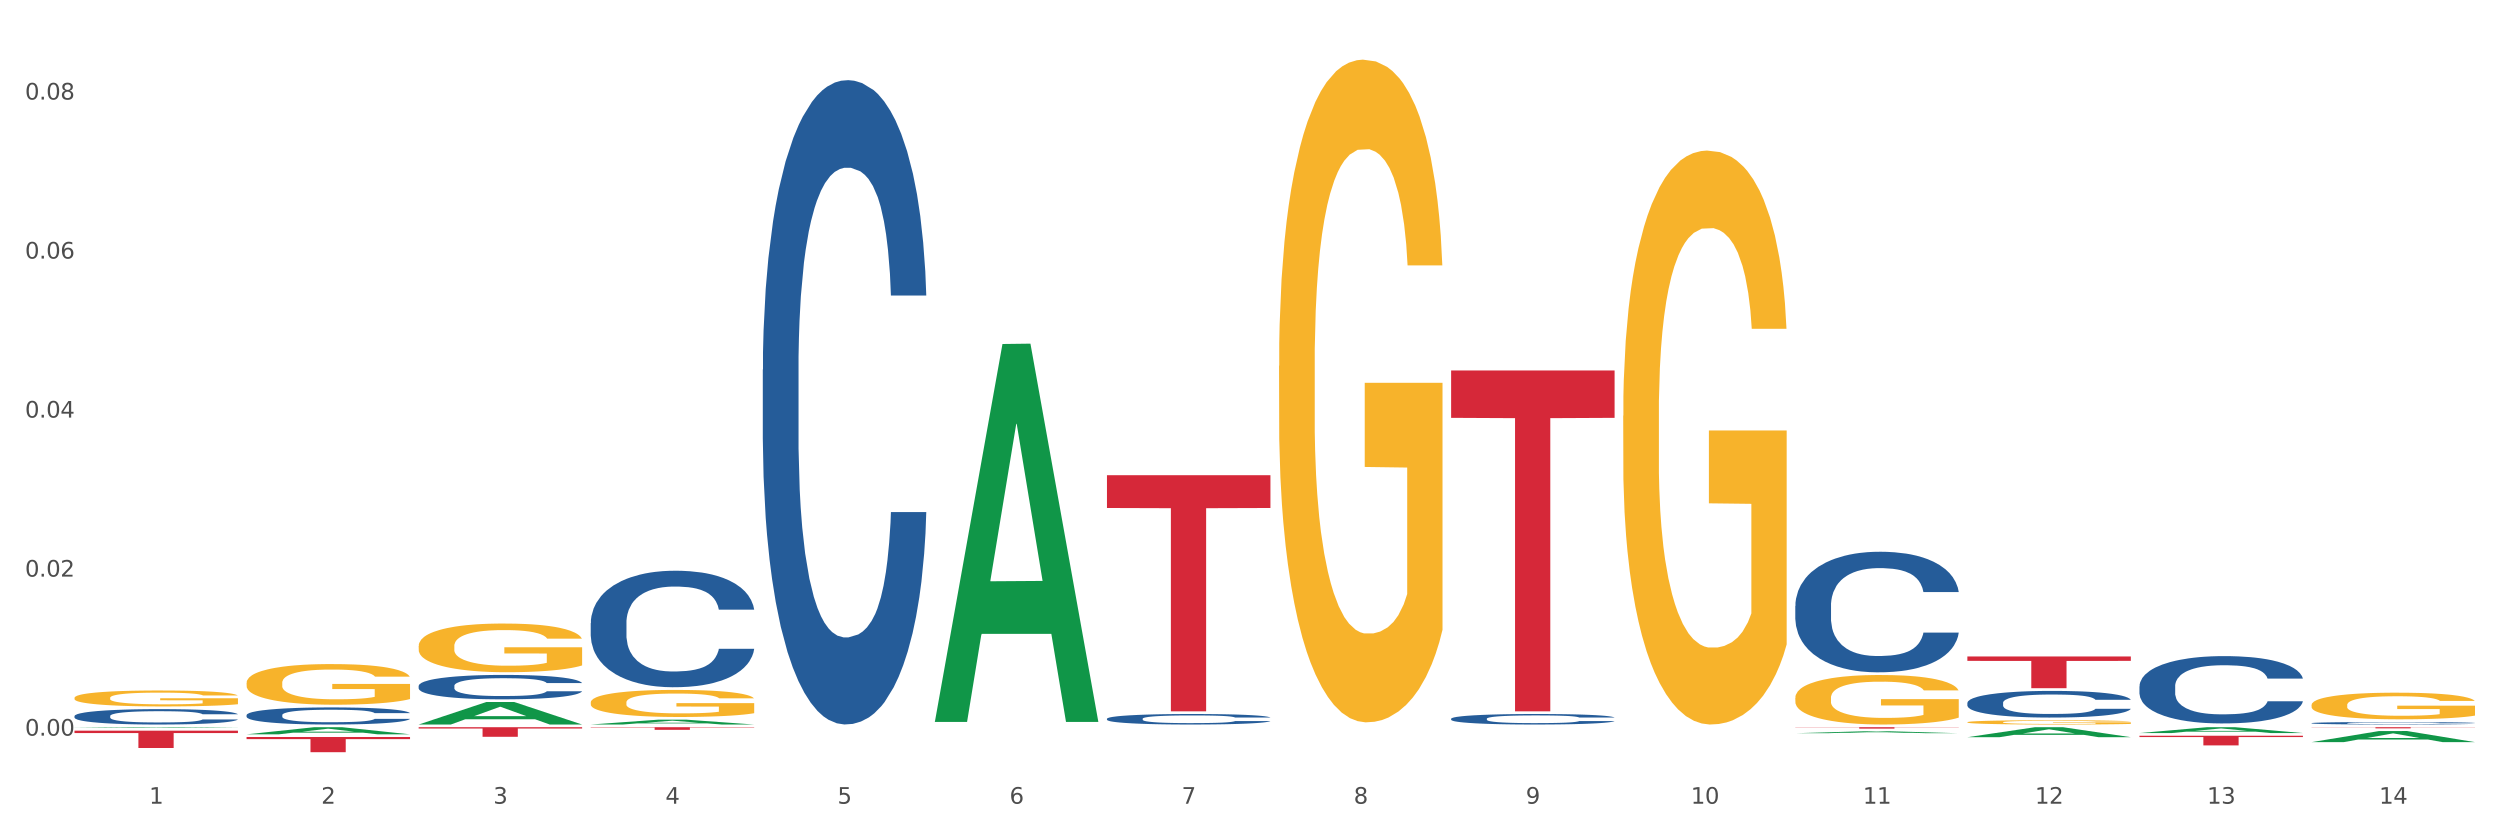 <?xml version="1.0" encoding="utf-8" standalone="no"?>
<!DOCTYPE svg PUBLIC "-//W3C//DTD SVG 1.1//EN"
  "http://www.w3.org/Graphics/SVG/1.1/DTD/svg11.dtd">
<svg xmlns:xlink="http://www.w3.org/1999/xlink" width="1080pt" height="360pt" viewBox="0 0 1080 360" xmlns="http://www.w3.org/2000/svg" version="1.1">
 <rect x="0" y="0" width="1080" height="360" fill="#333333" stroke="none"/>
 <defs>
  <style type="text/css">*{stroke-linejoin: round; stroke-linecap: butt}</style>
 </defs>
 <g id="figure_1">
  <g id="patch_1">
   <path d="M 0 360 
L 1080 360 
L 1080 0 
L 0 0 
z
" style="fill: #ffffff; stroke: #ffffff; stroke-linejoin: miter"/>
  </g>
  <g id="axes_1">
   <g id="matplotlib.axis_1">
    <g id="xtick_1">
     <g id="text_1">
      <!-- 1 -->
      <g style="fill: #4d4d4d" transform="translate(64.432 347.204) scale(0.096 -0.096)">
       <defs>
        <path id="DejaVuSans-31" d="M 794 531 
L 1825 531 
L 1825 4091 
L 703 3866 
L 703 4441 
L 1819 4666 
L 2450 4666 
L 2450 531 
L 3481 531 
L 3481 0 
L 794 0 
L 794 531 
z
" transform="scale(0.016)"/>
       </defs>
       <use xlink:href="#DejaVuSans-31"/>
      </g>
     </g>
    </g>
    <g id="xtick_2">
     <g id="text_2">
      <!-- 2 -->
      <g style="fill: #4d4d4d" transform="translate(138.771 347.204) scale(0.096 -0.096)">
       <defs>
        <path id="DejaVuSans-32" d="M 1228 531 
L 3431 531 
L 3431 0 
L 469 0 
L 469 531 
Q 828 903 1448 1529 
Q 2069 2156 2228 2338 
Q 2531 2678 2651 2914 
Q 2772 3150 2772 3378 
Q 2772 3750 2511 3984 
Q 2250 4219 1831 4219 
Q 1534 4219 1204 4116 
Q 875 4013 500 3803 
L 500 4441 
Q 881 4594 1212 4672 
Q 1544 4750 1819 4750 
Q 2544 4750 2975 4387 
Q 3406 4025 3406 3419 
Q 3406 3131 3298 2873 
Q 3191 2616 2906 2266 
Q 2828 2175 2409 1742 
Q 1991 1309 1228 531 
z
" transform="scale(0.016)"/>
       </defs>
       <use xlink:href="#DejaVuSans-32"/>
      </g>
     </g>
    </g>
    <g id="xtick_3">
     <g id="text_3">
      <!-- 3 -->
      <g style="fill: #4d4d4d" transform="translate(213.109 347.204) scale(0.096 -0.096)">
       <defs>
        <path id="DejaVuSans-33" d="M 2597 2516 
Q 3050 2419 3304 2112 
Q 3559 1806 3559 1356 
Q 3559 666 3084 287 
Q 2609 -91 1734 -91 
Q 1441 -91 1130 -33 
Q 819 25 488 141 
L 488 750 
Q 750 597 1062 519 
Q 1375 441 1716 441 
Q 2309 441 2620 675 
Q 2931 909 2931 1356 
Q 2931 1769 2642 2001 
Q 2353 2234 1838 2234 
L 1294 2234 
L 1294 2753 
L 1863 2753 
Q 2328 2753 2575 2939 
Q 2822 3125 2822 3475 
Q 2822 3834 2567 4026 
Q 2313 4219 1838 4219 
Q 1578 4219 1281 4162 
Q 984 4106 628 3988 
L 628 4550 
Q 988 4650 1302 4700 
Q 1616 4750 1894 4750 
Q 2613 4750 3031 4423 
Q 3450 4097 3450 3541 
Q 3450 3153 3228 2886 
Q 3006 2619 2597 2516 
z
" transform="scale(0.016)"/>
       </defs>
       <use xlink:href="#DejaVuSans-33"/>
      </g>
     </g>
    </g>
    <g id="xtick_4">
     <g id="text_4">
      <!-- 4 -->
      <g style="fill: #4d4d4d" transform="translate(287.448 347.204) scale(0.096 -0.096)">
       <defs>
        <path id="DejaVuSans-34" d="M 2419 4116 
L 825 1625 
L 2419 1625 
L 2419 4116 
z
M 2253 4666 
L 3047 4666 
L 3047 1625 
L 3713 1625 
L 3713 1100 
L 3047 1100 
L 3047 0 
L 2419 0 
L 2419 1100 
L 313 1100 
L 313 1709 
L 2253 4666 
z
" transform="scale(0.016)"/>
       </defs>
       <use xlink:href="#DejaVuSans-34"/>
      </g>
     </g>
    </g>
    <g id="xtick_5">
     <g id="text_5">
      <!-- 5 -->
      <g style="fill: #4d4d4d" transform="translate(361.787 347.204) scale(0.096 -0.096)">
       <defs>
        <path id="DejaVuSans-35" d="M 691 4666 
L 3169 4666 
L 3169 4134 
L 1269 4134 
L 1269 2991 
Q 1406 3038 1543 3061 
Q 1681 3084 1819 3084 
Q 2600 3084 3056 2656 
Q 3513 2228 3513 1497 
Q 3513 744 3044 326 
Q 2575 -91 1722 -91 
Q 1428 -91 1123 -41 
Q 819 9 494 109 
L 494 744 
Q 775 591 1075 516 
Q 1375 441 1709 441 
Q 2250 441 2565 725 
Q 2881 1009 2881 1497 
Q 2881 1984 2565 2268 
Q 2250 2553 1709 2553 
Q 1456 2553 1204 2497 
Q 953 2441 691 2322 
L 691 4666 
z
" transform="scale(0.016)"/>
       </defs>
       <use xlink:href="#DejaVuSans-35"/>
      </g>
     </g>
    </g>
    <g id="xtick_6">
     <g id="text_6">
      <!-- 6 -->
      <g style="fill: #4d4d4d" transform="translate(436.125 347.204) scale(0.096 -0.096)">
       <defs>
        <path id="DejaVuSans-36" d="M 2113 2584 
Q 1688 2584 1439 2293 
Q 1191 2003 1191 1497 
Q 1191 994 1439 701 
Q 1688 409 2113 409 
Q 2538 409 2786 701 
Q 3034 994 3034 1497 
Q 3034 2003 2786 2293 
Q 2538 2584 2113 2584 
z
M 3366 4563 
L 3366 3988 
Q 3128 4100 2886 4159 
Q 2644 4219 2406 4219 
Q 1781 4219 1451 3797 
Q 1122 3375 1075 2522 
Q 1259 2794 1537 2939 
Q 1816 3084 2150 3084 
Q 2853 3084 3261 2657 
Q 3669 2231 3669 1497 
Q 3669 778 3244 343 
Q 2819 -91 2113 -91 
Q 1303 -91 875 529 
Q 447 1150 447 2328 
Q 447 3434 972 4092 
Q 1497 4750 2381 4750 
Q 2619 4750 2861 4703 
Q 3103 4656 3366 4563 
z
" transform="scale(0.016)"/>
       </defs>
       <use xlink:href="#DejaVuSans-36"/>
      </g>
     </g>
    </g>
    <g id="xtick_7">
     <g id="text_7">
      <!-- 7 -->
      <g style="fill: #4d4d4d" transform="translate(510.464 347.204) scale(0.096 -0.096)">
       <defs>
        <path id="DejaVuSans-37" d="M 525 4666 
L 3525 4666 
L 3525 4397 
L 1831 0 
L 1172 0 
L 2766 4134 
L 525 4134 
L 525 4666 
z
" transform="scale(0.016)"/>
       </defs>
       <use xlink:href="#DejaVuSans-37"/>
      </g>
     </g>
    </g>
    <g id="xtick_8">
     <g id="text_8">
      <!-- 8 -->
      <g style="fill: #4d4d4d" transform="translate(584.803 347.204) scale(0.096 -0.096)">
       <defs>
        <path id="DejaVuSans-38" d="M 2034 2216 
Q 1584 2216 1326 1975 
Q 1069 1734 1069 1313 
Q 1069 891 1326 650 
Q 1584 409 2034 409 
Q 2484 409 2743 651 
Q 3003 894 3003 1313 
Q 3003 1734 2745 1975 
Q 2488 2216 2034 2216 
z
M 1403 2484 
Q 997 2584 770 2862 
Q 544 3141 544 3541 
Q 544 4100 942 4425 
Q 1341 4750 2034 4750 
Q 2731 4750 3128 4425 
Q 3525 4100 3525 3541 
Q 3525 3141 3298 2862 
Q 3072 2584 2669 2484 
Q 3125 2378 3379 2068 
Q 3634 1759 3634 1313 
Q 3634 634 3220 271 
Q 2806 -91 2034 -91 
Q 1263 -91 848 271 
Q 434 634 434 1313 
Q 434 1759 690 2068 
Q 947 2378 1403 2484 
z
M 1172 3481 
Q 1172 3119 1398 2916 
Q 1625 2713 2034 2713 
Q 2441 2713 2670 2916 
Q 2900 3119 2900 3481 
Q 2900 3844 2670 4047 
Q 2441 4250 2034 4250 
Q 1625 4250 1398 4047 
Q 1172 3844 1172 3481 
z
" transform="scale(0.016)"/>
       </defs>
       <use xlink:href="#DejaVuSans-38"/>
      </g>
     </g>
    </g>
    <g id="xtick_9">
     <g id="text_9">
      <!-- 9 -->
      <g style="fill: #4d4d4d" transform="translate(659.142 347.204) scale(0.096 -0.096)">
       <defs>
        <path id="DejaVuSans-39" d="M 703 97 
L 703 672 
Q 941 559 1184 500 
Q 1428 441 1663 441 
Q 2288 441 2617 861 
Q 2947 1281 2994 2138 
Q 2813 1869 2534 1725 
Q 2256 1581 1919 1581 
Q 1219 1581 811 2004 
Q 403 2428 403 3163 
Q 403 3881 828 4315 
Q 1253 4750 1959 4750 
Q 2769 4750 3195 4129 
Q 3622 3509 3622 2328 
Q 3622 1225 3098 567 
Q 2575 -91 1691 -91 
Q 1453 -91 1209 -44 
Q 966 3 703 97 
z
M 1959 2075 
Q 2384 2075 2632 2365 
Q 2881 2656 2881 3163 
Q 2881 3666 2632 3958 
Q 2384 4250 1959 4250 
Q 1534 4250 1286 3958 
Q 1038 3666 1038 3163 
Q 1038 2656 1286 2365 
Q 1534 2075 1959 2075 
z
" transform="scale(0.016)"/>
       </defs>
       <use xlink:href="#DejaVuSans-39"/>
      </g>
     </g>
    </g>
    <g id="xtick_10">
     <g id="text_10">
      <!-- 10 -->
      <g style="fill: #4d4d4d" transform="translate(730.426 347.204) scale(0.096 -0.096)">
       <defs>
        <path id="DejaVuSans-30" d="M 2034 4250 
Q 1547 4250 1301 3770 
Q 1056 3291 1056 2328 
Q 1056 1369 1301 889 
Q 1547 409 2034 409 
Q 2525 409 2770 889 
Q 3016 1369 3016 2328 
Q 3016 3291 2770 3770 
Q 2525 4250 2034 4250 
z
M 2034 4750 
Q 2819 4750 3233 4129 
Q 3647 3509 3647 2328 
Q 3647 1150 3233 529 
Q 2819 -91 2034 -91 
Q 1250 -91 836 529 
Q 422 1150 422 2328 
Q 422 3509 836 4129 
Q 1250 4750 2034 4750 
z
" transform="scale(0.016)"/>
       </defs>
       <use xlink:href="#DejaVuSans-31"/>
       <use xlink:href="#DejaVuSans-30" transform="translate(63.623 0)"/>
      </g>
     </g>
    </g>
    <g id="xtick_11">
     <g id="text_11">
      <!-- 11 -->
      <g style="fill: #4d4d4d" transform="translate(804.765 347.204) scale(0.096 -0.096)">
       <use xlink:href="#DejaVuSans-31"/>
       <use xlink:href="#DejaVuSans-31" transform="translate(63.623 0)"/>
      </g>
     </g>
    </g>
    <g id="xtick_12">
     <g id="text_12">
      <!-- 12 -->
      <g style="fill: #4d4d4d" transform="translate(879.104 347.204) scale(0.096 -0.096)">
       <use xlink:href="#DejaVuSans-31"/>
       <use xlink:href="#DejaVuSans-32" transform="translate(63.623 0)"/>
      </g>
     </g>
    </g>
    <g id="xtick_13">
     <g id="text_13">
      <!-- 13 -->
      <g style="fill: #4d4d4d" transform="translate(953.442 347.204) scale(0.096 -0.096)">
       <use xlink:href="#DejaVuSans-31"/>
       <use xlink:href="#DejaVuSans-33" transform="translate(63.623 0)"/>
      </g>
     </g>
    </g>
    <g id="xtick_14">
     <g id="text_14">
      <!-- 14 -->
      <g style="fill: #4d4d4d" transform="translate(1027.781 347.204) scale(0.096 -0.096)">
       <use xlink:href="#DejaVuSans-31"/>
       <use xlink:href="#DejaVuSans-34" transform="translate(63.623 0)"/>
      </g>
     </g>
    </g>
    <g id="xtick_15"/>
    <g id="xtick_16"/>
    <g id="xtick_17"/>
    <g id="xtick_18"/>
    <g id="xtick_19"/>
    <g id="xtick_20"/>
    <g id="xtick_21"/>
    <g id="xtick_22"/>
    <g id="xtick_23"/>
    <g id="xtick_24"/>
    <g id="xtick_25"/>
    <g id="xtick_26"/>
    <g id="xtick_27"/>
   </g>
   <g id="matplotlib.axis_2">
    <g id="ytick_1">
     <g id="text_15">
      <!-- 0.00 -->
      <g style="fill: #4d4d4d" transform="translate(10.8 317.797) scale(0.096 -0.096)">
       <defs>
        <path id="DejaVuSans-2e" d="M 684 794 
L 1344 794 
L 1344 0 
L 684 0 
L 684 794 
z
" transform="scale(0.016)"/>
       </defs>
       <use xlink:href="#DejaVuSans-30"/>
       <use xlink:href="#DejaVuSans-2e" transform="translate(63.623 0)"/>
       <use xlink:href="#DejaVuSans-30" transform="translate(95.41 0)"/>
       <use xlink:href="#DejaVuSans-30" transform="translate(159.033 0)"/>
      </g>
     </g>
    </g>
    <g id="ytick_2">
     <g id="text_16">
      <!-- 0.02 -->
      <g style="fill: #4d4d4d" transform="translate(10.8 249.1) scale(0.096 -0.096)">
       <use xlink:href="#DejaVuSans-30"/>
       <use xlink:href="#DejaVuSans-2e" transform="translate(63.623 0)"/>
       <use xlink:href="#DejaVuSans-30" transform="translate(95.41 0)"/>
       <use xlink:href="#DejaVuSans-32" transform="translate(159.033 0)"/>
      </g>
     </g>
    </g>
    <g id="ytick_3">
     <g id="text_17">
      <!-- 0.04 -->
      <g style="fill: #4d4d4d" transform="translate(10.8 180.403) scale(0.096 -0.096)">
       <use xlink:href="#DejaVuSans-30"/>
       <use xlink:href="#DejaVuSans-2e" transform="translate(63.623 0)"/>
       <use xlink:href="#DejaVuSans-30" transform="translate(95.41 0)"/>
       <use xlink:href="#DejaVuSans-34" transform="translate(159.033 0)"/>
      </g>
     </g>
    </g>
    <g id="ytick_4">
     <g id="text_18">
      <!-- 0.06 -->
      <g style="fill: #4d4d4d" transform="translate(10.8 111.706) scale(0.096 -0.096)">
       <use xlink:href="#DejaVuSans-30"/>
       <use xlink:href="#DejaVuSans-2e" transform="translate(63.623 0)"/>
       <use xlink:href="#DejaVuSans-30" transform="translate(95.41 0)"/>
       <use xlink:href="#DejaVuSans-36" transform="translate(159.033 0)"/>
      </g>
     </g>
    </g>
    <g id="ytick_5">
     <g id="text_19">
      <!-- 0.08 -->
      <g style="fill: #4d4d4d" transform="translate(10.8 43.009) scale(0.096 -0.096)">
       <use xlink:href="#DejaVuSans-30"/>
       <use xlink:href="#DejaVuSans-2e" transform="translate(63.623 0)"/>
       <use xlink:href="#DejaVuSans-30" transform="translate(95.41 0)"/>
       <use xlink:href="#DejaVuSans-38" transform="translate(159.033 0)"/>
      </g>
     </g>
    </g>
    <g id="ytick_6"/>
    <g id="ytick_7"/>
    <g id="ytick_8"/>
    <g id="ytick_9"/>
   </g>
   <g id="PolyCollection_1">
    <path d="M 849.901 312 
L 849.984 311.998 
L 849.984 311.937 
L 850.151 311.885 
L 850.985 311.758 
L 852.235 311.653 
L 853.153 311.597 
L 854.07 311.552 
L 855.154 311.506 
L 856.488 311.459 
L 858.906 311.389 
L 860.407 311.354 
L 862.241 311.317 
L 865.576 311.262 
L 867.994 311.232 
L 870.495 311.207 
L 874.581 311.176 
L 877.249 311.163 
L 880.084 311.153 
L 883.502 311.146 
L 886.087 311.144 
L 891.757 311.149 
L 896.593 311.164 
L 898.927 311.176 
L 901.929 311.197 
L 903.513 311.21 
L 906.098 311.237 
L 908.766 311.273 
L 910.601 311.303 
L 913.352 311.361 
L 915.436 311.418 
L 917.354 311.489 
L 918.355 311.538 
L 919.105 311.584 
L 919.772 311.636 
L 920.439 311.719 
L 905.431 311.719 
L 904.847 311.66 
L 903.93 311.604 
L 902.596 311.55 
L 901.429 311.516 
L 899.428 311.474 
L 897.593 311.447 
L 895.676 311.427 
L 893.341 311.41 
L 891.507 311.401 
L 888.922 311.394 
L 883.836 311.396 
L 880.417 311.41 
L 878.083 311.427 
L 876.582 311.442 
L 875.248 311.459 
L 873.747 311.482 
L 871.996 311.518 
L 870.745 311.55 
L 869.495 311.591 
L 868.494 311.631 
L 867.577 311.678 
L 866.827 311.729 
L 866.243 311.782 
L 865.743 311.846 
L 865.326 311.952 
L 865.326 312.184 
L 865.493 312.237 
L 865.91 312.306 
L 866.41 312.358 
L 867.244 312.421 
L 867.994 312.463 
L 869.411 312.524 
L 870.996 312.575 
L 872.246 312.607 
L 873.497 312.634 
L 875.665 312.671 
L 878.083 312.702 
L 880.167 312.72 
L 883.002 312.737 
L 884.92 312.744 
L 886.587 312.747 
L 890.673 312.747 
L 893.591 312.742 
L 896.843 312.73 
L 899.344 312.715 
L 901.429 312.697 
L 903.763 312.666 
L 905.264 312.637 
L 905.264 312.284 
L 886.921 312.282 
L 886.921 312.047 
L 920.523 312.047 
L 920.523 312.737 
L 919.105 312.773 
L 917.521 312.805 
L 915.853 312.833 
L 913.352 312.869 
L 910.35 312.903 
L 907.682 312.926 
L 904.847 312.947 
L 901.512 312.965 
L 897.177 312.982 
L 894.508 312.989 
L 891.173 312.994 
L 887.254 312.996 
L 883.836 312.992 
L 880.501 312.984 
L 876.999 312.969 
L 873.58 312.947 
L 870.996 312.925 
L 868.411 312.898 
L 865.659 312.862 
L 863.492 312.828 
L 861.824 312.798 
L 859.99 312.759 
L 857.989 312.708 
L 856.488 312.663 
L 855.154 312.615 
L 853.736 312.554 
L 852.736 312.502 
L 851.735 312.436 
L 851.151 312.387 
L 850.484 312.311 
L 849.984 312.204 
L 849.901 312 
z
" clip-path="url(#pf1898d24fc)" style="fill: #f7b32b"/>
    <path d="M 998.578 304.554 
L 998.662 304.544 
L 998.662 304.166 
L 998.828 303.84 
L 999.662 303.052 
L 1000.913 302.4 
L 1001.83 302.054 
L 1002.747 301.77 
L 1003.831 301.486 
L 1005.165 301.192 
L 1007.583 300.761 
L 1009.084 300.54 
L 1010.918 300.309 
L 1014.253 299.973 
L 1016.671 299.784 
L 1019.173 299.626 
L 1023.258 299.437 
L 1025.926 299.353 
L 1028.761 299.29 
L 1032.18 299.248 
L 1034.765 299.237 
L 1040.434 299.269 
L 1045.27 299.363 
L 1047.605 299.437 
L 1050.607 299.563 
L 1052.191 299.647 
L 1054.775 299.815 
L 1057.444 300.036 
L 1059.278 300.225 
L 1062.029 300.582 
L 1064.114 300.94 
L 1066.032 301.381 
L 1067.032 301.686 
L 1067.783 301.969 
L 1068.45 302.295 
L 1069.117 302.81 
L 1054.108 302.81 
L 1053.525 302.442 
L 1052.608 302.096 
L 1051.274 301.759 
L 1050.106 301.549 
L 1048.105 301.286 
L 1046.271 301.118 
L 1044.353 300.992 
L 1042.019 300.887 
L 1040.184 300.835 
L 1037.599 300.793 
L 1032.513 300.803 
L 1029.095 300.887 
L 1026.76 300.992 
L 1025.259 301.087 
L 1023.925 301.192 
L 1022.425 301.339 
L 1020.674 301.56 
L 1019.423 301.759 
L 1018.172 302.012 
L 1017.172 302.264 
L 1016.255 302.558 
L 1015.504 302.873 
L 1014.92 303.199 
L 1014.42 303.598 
L 1014.003 304.26 
L 1014.003 305.7 
L 1014.17 306.026 
L 1014.587 306.456 
L 1015.087 306.782 
L 1015.921 307.171 
L 1016.671 307.434 
L 1018.089 307.812 
L 1019.673 308.127 
L 1020.924 308.327 
L 1022.174 308.495 
L 1024.342 308.726 
L 1026.76 308.915 
L 1028.845 309.031 
L 1031.68 309.136 
L 1033.597 309.178 
L 1035.265 309.199 
L 1039.35 309.199 
L 1042.269 309.168 
L 1045.52 309.094 
L 1048.022 308.999 
L 1050.106 308.884 
L 1052.441 308.695 
L 1053.942 308.516 
L 1053.942 306.32 
L 1035.598 306.309 
L 1035.598 304.849 
L 1069.2 304.849 
L 1069.2 309.136 
L 1067.783 309.357 
L 1066.198 309.556 
L 1064.531 309.735 
L 1062.029 309.956 
L 1059.028 310.166 
L 1056.36 310.313 
L 1053.525 310.439 
L 1050.19 310.555 
L 1045.854 310.66 
L 1043.186 310.702 
L 1039.851 310.733 
L 1035.932 310.744 
L 1032.513 310.723 
L 1029.178 310.67 
L 1025.676 310.576 
L 1022.258 310.439 
L 1019.673 310.302 
L 1017.088 310.134 
L 1014.337 309.914 
L 1012.169 309.703 
L 1010.501 309.514 
L 1008.667 309.273 
L 1006.666 308.957 
L 1005.165 308.674 
L 1003.831 308.379 
L 1002.414 308.001 
L 1001.413 307.675 
L 1000.413 307.266 
L 999.829 306.961 
L 999.162 306.488 
L 998.662 305.826 
L 998.578 304.554 
z
" clip-path="url(#pf1898d24fc)" style="fill: #f7b32b"/>
    <path d="M 924.24 316.674 
L 924.312 316.672 
L 953.435 314.152 
L 965.52 314.149 
L 994.861 316.679 
L 980.883 316.679 
L 974.548 316.09 
L 944.48 316.09 
L 944.261 316.1 
L 938.145 316.679 
L 924.24 316.679 
L 924.24 316.674 
L 948.265 315.739 
L 970.763 315.736 
L 959.623 314.689 
L 959.478 314.684 
L 959.332 314.691 
L 948.193 315.736 
L 948.265 315.739 
L 924.24 316.674 
z
" clip-path="url(#pf1898d24fc)" style="fill: #109648"/>
    <path d="M 32.175 301.477 
L 32.258 301.471 
L 32.258 301.244 
L 32.425 301.049 
L 33.259 300.576 
L 34.51 300.186 
L 35.427 299.978 
L 36.344 299.808 
L 37.428 299.637 
L 38.762 299.461 
L 41.18 299.203 
L 42.681 299.07 
L 44.515 298.932 
L 47.85 298.73 
L 50.268 298.617 
L 52.77 298.522 
L 56.855 298.409 
L 59.523 298.358 
L 62.358 298.321 
L 65.777 298.295 
L 68.361 298.289 
L 74.031 298.308 
L 78.867 298.365 
L 81.202 298.409 
L 84.203 298.484 
L 85.788 298.535 
L 88.372 298.636 
L 91.04 298.768 
L 92.875 298.881 
L 95.626 299.096 
L 97.711 299.31 
L 99.628 299.574 
L 100.629 299.757 
L 101.379 299.927 
L 102.046 300.123 
L 102.713 300.431 
L 87.705 300.431 
L 87.122 300.211 
L 86.204 300.003 
L 84.87 299.801 
L 83.703 299.675 
L 81.702 299.518 
L 79.868 299.417 
L 77.95 299.341 
L 75.615 299.278 
L 73.781 299.247 
L 71.196 299.222 
L 66.11 299.228 
L 62.692 299.278 
L 60.357 299.341 
L 58.856 299.398 
L 57.522 299.461 
L 56.021 299.549 
L 54.27 299.682 
L 53.02 299.801 
L 51.769 299.952 
L 50.768 300.104 
L 49.851 300.28 
L 49.101 300.469 
L 48.517 300.664 
L 48.017 300.904 
L 47.6 301.301 
L 47.6 302.164 
L 47.767 302.359 
L 48.184 302.618 
L 48.684 302.813 
L 49.518 303.046 
L 50.268 303.204 
L 51.686 303.43 
L 53.27 303.619 
L 54.52 303.739 
L 55.771 303.84 
L 57.939 303.979 
L 60.357 304.092 
L 62.441 304.161 
L 65.276 304.224 
L 67.194 304.25 
L 68.862 304.262 
L 72.947 304.262 
L 75.865 304.243 
L 79.117 304.199 
L 81.619 304.142 
L 83.703 304.073 
L 86.038 303.96 
L 87.538 303.853 
L 87.538 302.536 
L 69.195 302.529 
L 69.195 301.654 
L 102.797 301.654 
L 102.797 304.224 
L 101.379 304.357 
L 99.795 304.476 
L 98.128 304.583 
L 95.626 304.716 
L 92.625 304.842 
L 89.956 304.93 
L 87.122 305.006 
L 83.786 305.075 
L 79.451 305.138 
L 76.783 305.163 
L 73.447 305.182 
L 69.529 305.188 
L 66.11 305.176 
L 62.775 305.144 
L 59.273 305.088 
L 55.855 305.006 
L 53.27 304.924 
L 50.685 304.823 
L 47.934 304.691 
L 45.766 304.565 
L 44.098 304.451 
L 42.264 304.306 
L 40.263 304.117 
L 38.762 303.947 
L 37.428 303.771 
L 36.01 303.544 
L 35.01 303.349 
L 34.009 303.103 
L 33.426 302.92 
L 32.759 302.637 
L 32.258 302.24 
L 32.175 301.477 
z
" clip-path="url(#pf1898d24fc)" style="fill: #f7b32b"/>
    <path d="M 998.578 320.592 
L 998.651 320.587 
L 1027.773 315.811 
L 1039.859 315.806 
L 1069.2 320.601 
L 1055.221 320.601 
L 1048.887 319.484 
L 1018.818 319.484 
L 1018.6 319.502 
L 1012.484 320.601 
L 998.578 320.601 
L 998.578 320.592 
L 1022.604 318.818 
L 1045.101 318.813 
L 1033.962 316.828 
L 1033.816 316.819 
L 1033.671 316.833 
L 1022.531 318.813 
L 1022.604 318.818 
L 998.578 320.592 
z
" clip-path="url(#pf1898d24fc)" style="fill: #109648"/>
    <path d="M 106.514 294.997 
L 106.597 294.98 
L 106.597 294.403 
L 106.764 293.905 
L 107.598 292.702 
L 108.848 291.707 
L 109.765 291.178 
L 110.683 290.744 
L 111.767 290.311 
L 113.101 289.862 
L 115.519 289.204 
L 117.019 288.867 
L 118.854 288.514 
L 122.189 288.001 
L 124.607 287.712 
L 127.108 287.471 
L 131.194 287.182 
L 133.862 287.054 
L 136.697 286.958 
L 140.115 286.894 
L 142.7 286.878 
L 148.37 286.926 
L 153.206 287.07 
L 155.54 287.182 
L 158.542 287.375 
L 160.126 287.503 
L 162.711 287.76 
L 165.379 288.097 
L 167.213 288.386 
L 169.965 288.931 
L 172.049 289.477 
L 173.967 290.151 
L 174.968 290.616 
L 175.718 291.049 
L 176.385 291.547 
L 177.052 292.333 
L 162.044 292.333 
L 161.46 291.771 
L 160.543 291.242 
L 159.209 290.728 
L 158.042 290.408 
L 156.041 290.006 
L 154.206 289.75 
L 152.289 289.557 
L 149.954 289.397 
L 148.12 289.316 
L 145.535 289.252 
L 140.449 289.268 
L 137.03 289.397 
L 134.696 289.557 
L 133.195 289.702 
L 131.861 289.862 
L 130.36 290.087 
L 128.609 290.424 
L 127.358 290.728 
L 126.108 291.114 
L 125.107 291.499 
L 124.19 291.948 
L 123.44 292.429 
L 122.856 292.927 
L 122.356 293.536 
L 121.939 294.547 
L 121.939 296.745 
L 122.106 297.243 
L 122.522 297.901 
L 123.023 298.398 
L 123.856 298.992 
L 124.607 299.393 
L 126.024 299.971 
L 127.609 300.452 
L 128.859 300.757 
L 130.11 301.014 
L 132.278 301.367 
L 134.696 301.655 
L 136.78 301.832 
L 139.615 301.992 
L 141.533 302.056 
L 143.2 302.089 
L 147.286 302.089 
L 150.204 302.04 
L 153.456 301.928 
L 155.957 301.784 
L 158.042 301.607 
L 160.376 301.318 
L 161.877 301.046 
L 161.877 297.692 
L 143.534 297.676 
L 143.534 295.446 
L 177.135 295.446 
L 177.135 301.992 
L 175.718 302.329 
L 174.134 302.634 
L 172.466 302.907 
L 169.965 303.244 
L 166.963 303.565 
L 164.295 303.789 
L 161.46 303.982 
L 158.125 304.158 
L 153.789 304.319 
L 151.121 304.383 
L 147.786 304.431 
L 143.867 304.447 
L 140.449 304.415 
L 137.114 304.335 
L 133.612 304.191 
L 130.193 303.982 
L 127.609 303.773 
L 125.024 303.517 
L 122.272 303.18 
L 120.104 302.859 
L 118.437 302.57 
L 116.603 302.201 
L 114.601 301.72 
L 113.101 301.286 
L 111.767 300.837 
L 110.349 300.259 
L 109.349 299.762 
L 108.348 299.136 
L 107.764 298.671 
L 107.097 297.949 
L 106.597 296.938 
L 106.514 294.997 
z
" clip-path="url(#pf1898d24fc)" style="fill: #f7b32b"/>
    <path d="M 32.175 315.636 
L 102.797 315.636 
L 102.797 316.677 
L 75.017 316.684 
L 75.017 323.127 
L 59.788 323.127 
L 59.788 316.684 
L 32.175 316.677 
L 32.175 315.643 
L 32.175 315.636 
z
" clip-path="url(#pf1898d24fc)" style="fill: #d62839"/>
    <path d="M 180.852 279.089 
L 180.936 279.069 
L 180.936 278.378 
L 181.103 277.782 
L 181.936 276.341 
L 183.187 275.15 
L 184.104 274.516 
L 185.021 273.997 
L 186.105 273.478 
L 187.439 272.94 
L 189.857 272.153 
L 191.358 271.749 
L 193.192 271.326 
L 196.528 270.712 
L 198.946 270.366 
L 201.447 270.078 
L 205.533 269.732 
L 208.201 269.578 
L 211.036 269.463 
L 214.454 269.386 
L 217.039 269.367 
L 222.709 269.424 
L 227.545 269.597 
L 229.879 269.732 
L 232.881 269.962 
L 234.465 270.116 
L 237.05 270.423 
L 239.718 270.827 
L 241.552 271.173 
L 244.304 271.826 
L 246.388 272.479 
L 248.306 273.286 
L 249.306 273.843 
L 250.057 274.362 
L 250.724 274.958 
L 251.391 275.899 
L 236.383 275.899 
L 235.799 275.227 
L 234.882 274.593 
L 233.548 273.978 
L 232.38 273.594 
L 230.379 273.113 
L 228.545 272.806 
L 226.627 272.575 
L 224.293 272.383 
L 222.458 272.287 
L 219.874 272.21 
L 214.788 272.229 
L 211.369 272.383 
L 209.034 272.575 
L 207.534 272.748 
L 206.2 272.94 
L 204.699 273.209 
L 202.948 273.613 
L 201.697 273.978 
L 200.446 274.439 
L 199.446 274.9 
L 198.529 275.438 
L 197.778 276.014 
L 197.195 276.61 
L 196.694 277.34 
L 196.277 278.551 
L 196.277 281.183 
L 196.444 281.778 
L 196.861 282.566 
L 197.361 283.162 
L 198.195 283.873 
L 198.946 284.353 
L 200.363 285.045 
L 201.947 285.621 
L 203.198 285.986 
L 204.449 286.294 
L 206.616 286.716 
L 209.034 287.062 
L 211.119 287.273 
L 213.954 287.466 
L 215.871 287.542 
L 217.539 287.581 
L 221.625 287.581 
L 224.543 287.523 
L 227.795 287.389 
L 230.296 287.216 
L 232.38 287.004 
L 234.715 286.659 
L 236.216 286.332 
L 236.216 282.316 
L 217.873 282.297 
L 217.873 279.627 
L 251.474 279.627 
L 251.474 287.466 
L 250.057 287.869 
L 248.473 288.234 
L 246.805 288.561 
L 244.304 288.964 
L 241.302 289.348 
L 238.634 289.617 
L 235.799 289.848 
L 232.464 290.059 
L 228.128 290.252 
L 225.46 290.328 
L 222.125 290.386 
L 218.206 290.405 
L 214.788 290.367 
L 211.452 290.271 
L 207.951 290.098 
L 204.532 289.848 
L 201.947 289.598 
L 199.362 289.291 
L 196.611 288.887 
L 194.443 288.503 
L 192.776 288.157 
L 190.941 287.715 
L 188.94 287.139 
L 187.439 286.62 
L 186.105 286.082 
L 184.688 285.391 
L 183.687 284.795 
L 182.687 284.046 
L 182.103 283.488 
L 181.436 282.624 
L 180.936 281.413 
L 180.852 279.089 
z
" clip-path="url(#pf1898d24fc)" style="fill: #f7b32b"/>
    <path d="M 701.223 179.62 
L 701.307 179.393 
L 701.307 171.241 
L 701.474 164.222 
L 702.307 147.238 
L 703.558 133.199 
L 704.475 125.726 
L 705.392 119.612 
L 706.476 113.498 
L 707.81 107.157 
L 710.228 97.873 
L 711.729 93.118 
L 713.563 88.136 
L 716.899 80.89 
L 719.317 76.814 
L 721.818 73.417 
L 725.903 69.341 
L 728.572 67.53 
L 731.406 66.171 
L 734.825 65.265 
L 737.41 65.039 
L 743.08 65.718 
L 747.915 67.756 
L 750.25 69.341 
L 753.252 72.058 
L 754.836 73.87 
L 757.421 77.493 
L 760.089 82.249 
L 761.923 86.325 
L 764.675 94.024 
L 766.759 101.723 
L 768.677 111.233 
L 769.677 117.8 
L 770.428 123.914 
L 771.095 130.934 
L 771.762 142.03 
L 756.754 142.03 
L 756.17 134.104 
L 755.253 126.632 
L 753.919 119.385 
L 752.751 114.857 
L 750.75 109.195 
L 748.916 105.572 
L 746.998 102.855 
L 744.664 100.591 
L 742.829 99.458 
L 740.245 98.553 
L 735.159 98.779 
L 731.74 100.591 
L 729.405 102.855 
L 727.905 104.893 
L 726.571 107.157 
L 725.07 110.328 
L 723.319 115.083 
L 722.068 119.385 
L 720.817 124.82 
L 719.817 130.255 
L 718.9 136.595 
L 718.149 143.389 
L 717.566 150.408 
L 717.065 159.013 
L 716.648 173.279 
L 716.648 204.302 
L 716.815 211.322 
L 717.232 220.606 
L 717.732 227.626 
L 718.566 236.005 
L 719.317 241.666 
L 720.734 249.818 
L 722.318 256.611 
L 723.569 260.914 
L 724.82 264.537 
L 726.987 269.518 
L 729.405 273.594 
L 731.49 276.085 
L 734.325 278.35 
L 736.242 279.256 
L 737.91 279.708 
L 741.996 279.708 
L 744.914 279.029 
L 748.166 277.444 
L 750.667 275.406 
L 752.751 272.915 
L 755.086 268.839 
L 756.587 264.99 
L 756.587 217.663 
L 738.244 217.436 
L 738.244 185.96 
L 771.845 185.96 
L 771.845 278.35 
L 770.428 283.105 
L 768.844 287.408 
L 767.176 291.257 
L 764.675 296.012 
L 761.673 300.541 
L 759.005 303.712 
L 756.17 306.429 
L 752.835 308.92 
L 748.499 311.184 
L 745.831 312.09 
L 742.496 312.769 
L 738.577 312.996 
L 735.159 312.543 
L 731.823 311.411 
L 728.321 309.373 
L 724.903 306.429 
L 722.318 303.485 
L 719.733 299.862 
L 716.982 295.107 
L 714.814 290.578 
L 713.147 286.502 
L 711.312 281.294 
L 709.311 274.5 
L 707.81 268.386 
L 706.476 262.046 
L 705.059 253.894 
L 704.058 246.874 
L 703.058 238.043 
L 702.474 231.476 
L 701.807 221.286 
L 701.307 207.02 
L 701.223 179.62 
z
" clip-path="url(#pf1898d24fc)" style="fill: #f7b32b"/>
    <path d="M 180.852 314.149 
L 251.474 314.149 
L 251.474 314.725 
L 223.694 314.729 
L 223.694 318.29 
L 208.465 318.29 
L 208.465 314.729 
L 180.852 314.725 
L 180.852 314.153 
L 180.852 314.149 
z
" clip-path="url(#pf1898d24fc)" style="fill: #d62839"/>
    <path d="M 106.514 318.386 
L 177.135 318.386 
L 177.135 319.298 
L 149.355 319.304 
L 149.355 324.95 
L 134.126 324.95 
L 134.126 319.304 
L 106.514 319.298 
L 106.514 318.392 
L 106.514 318.386 
z
" clip-path="url(#pf1898d24fc)" style="fill: #d62839"/>
    <path d="M 775.562 301.488 
L 775.645 301.468 
L 775.645 300.765 
L 775.812 300.159 
L 776.646 298.693 
L 777.897 297.482 
L 778.814 296.837 
L 779.731 296.31 
L 780.815 295.782 
L 782.149 295.235 
L 784.567 294.434 
L 786.068 294.024 
L 787.902 293.594 
L 791.237 292.969 
L 793.655 292.617 
L 796.157 292.324 
L 800.242 291.972 
L 802.91 291.816 
L 805.745 291.699 
L 809.164 291.62 
L 811.748 291.601 
L 817.418 291.66 
L 822.254 291.835 
L 824.589 291.972 
L 827.59 292.207 
L 829.175 292.363 
L 831.759 292.676 
L 834.427 293.086 
L 836.262 293.438 
L 839.013 294.102 
L 841.098 294.766 
L 843.015 295.587 
L 844.016 296.153 
L 844.766 296.681 
L 845.433 297.287 
L 846.1 298.244 
L 831.092 298.244 
L 830.509 297.56 
L 829.592 296.915 
L 828.257 296.29 
L 827.09 295.899 
L 825.089 295.411 
L 823.255 295.098 
L 821.337 294.864 
L 819.002 294.668 
L 817.168 294.571 
L 814.583 294.493 
L 809.497 294.512 
L 806.079 294.668 
L 803.744 294.864 
L 802.243 295.04 
L 800.909 295.235 
L 799.408 295.509 
L 797.657 295.919 
L 796.407 296.29 
L 795.156 296.759 
L 794.156 297.228 
L 793.238 297.775 
L 792.488 298.361 
L 791.904 298.967 
L 791.404 299.709 
L 790.987 300.94 
L 790.987 303.617 
L 791.154 304.223 
L 791.571 305.024 
L 792.071 305.63 
L 792.905 306.353 
L 793.655 306.841 
L 795.073 307.545 
L 796.657 308.131 
L 797.908 308.502 
L 799.158 308.815 
L 801.326 309.244 
L 803.744 309.596 
L 805.829 309.811 
L 808.663 310.006 
L 810.581 310.085 
L 812.249 310.124 
L 816.334 310.124 
L 819.253 310.065 
L 822.504 309.928 
L 825.006 309.752 
L 827.09 309.537 
L 829.425 309.186 
L 830.926 308.854 
L 830.926 304.77 
L 812.582 304.75 
L 812.582 302.035 
L 846.184 302.035 
L 846.184 310.006 
L 844.766 310.417 
L 843.182 310.788 
L 841.515 311.12 
L 839.013 311.53 
L 836.012 311.921 
L 833.344 312.195 
L 830.509 312.429 
L 827.174 312.644 
L 822.838 312.84 
L 820.17 312.918 
L 816.835 312.976 
L 812.916 312.996 
L 809.497 312.957 
L 806.162 312.859 
L 802.66 312.683 
L 799.242 312.429 
L 796.657 312.175 
L 794.072 311.863 
L 791.321 311.452 
L 789.153 311.061 
L 787.485 310.71 
L 785.651 310.26 
L 783.65 309.674 
L 782.149 309.147 
L 780.815 308.6 
L 779.398 307.896 
L 778.397 307.291 
L 777.396 306.529 
L 776.813 305.962 
L 776.146 305.083 
L 775.645 303.852 
L 775.562 301.488 
z
" clip-path="url(#pf1898d24fc)" style="fill: #f7b32b"/>
    <path d="M 255.191 303.449 
L 255.275 303.438 
L 255.275 303.053 
L 255.441 302.722 
L 256.275 301.921 
L 257.526 301.259 
L 258.443 300.906 
L 259.36 300.618 
L 260.444 300.33 
L 261.778 300.03 
L 264.196 299.592 
L 265.697 299.368 
L 267.531 299.133 
L 270.866 298.791 
L 273.284 298.599 
L 275.786 298.439 
L 279.871 298.247 
L 282.539 298.161 
L 285.374 298.097 
L 288.793 298.054 
L 291.377 298.044 
L 297.047 298.076 
L 301.883 298.172 
L 304.218 298.247 
L 307.219 298.375 
L 308.804 298.46 
L 311.388 298.631 
L 314.057 298.855 
L 315.891 299.048 
L 318.642 299.411 
L 320.727 299.774 
L 322.645 300.223 
L 323.645 300.532 
L 324.395 300.821 
L 325.062 301.152 
L 325.73 301.675 
L 310.721 301.675 
L 310.138 301.302 
L 309.221 300.949 
L 307.886 300.607 
L 306.719 300.394 
L 304.718 300.127 
L 302.884 299.956 
L 300.966 299.827 
L 298.631 299.721 
L 296.797 299.667 
L 294.212 299.625 
L 289.126 299.635 
L 285.708 299.721 
L 283.373 299.827 
L 281.872 299.924 
L 280.538 300.03 
L 279.037 300.18 
L 277.286 300.404 
L 276.036 300.607 
L 274.785 300.864 
L 273.785 301.12 
L 272.867 301.419 
L 272.117 301.74 
L 271.533 302.071 
L 271.033 302.477 
L 270.616 303.15 
L 270.616 304.613 
L 270.783 304.944 
L 271.2 305.382 
L 271.7 305.713 
L 272.534 306.108 
L 273.284 306.375 
L 274.702 306.76 
L 276.286 307.08 
L 277.537 307.283 
L 278.787 307.454 
L 280.955 307.689 
L 283.373 307.882 
L 285.458 307.999 
L 288.292 308.106 
L 290.21 308.149 
L 291.878 308.17 
L 295.963 308.17 
L 298.882 308.138 
L 302.133 308.063 
L 304.635 307.967 
L 306.719 307.85 
L 309.054 307.657 
L 310.555 307.476 
L 310.555 305.243 
L 292.211 305.233 
L 292.211 303.748 
L 325.813 303.748 
L 325.813 308.106 
L 324.395 308.33 
L 322.811 308.533 
L 321.144 308.715 
L 318.642 308.939 
L 315.641 309.153 
L 312.973 309.302 
L 310.138 309.43 
L 306.803 309.548 
L 302.467 309.655 
L 299.799 309.698 
L 296.464 309.73 
L 292.545 309.74 
L 289.126 309.719 
L 285.791 309.665 
L 282.289 309.569 
L 278.871 309.43 
L 276.286 309.292 
L 273.701 309.121 
L 270.95 308.896 
L 268.782 308.683 
L 267.114 308.49 
L 265.28 308.245 
L 263.279 307.924 
L 261.778 307.636 
L 260.444 307.337 
L 259.027 306.952 
L 258.026 306.621 
L 257.025 306.205 
L 256.442 305.895 
L 255.775 305.414 
L 255.275 304.741 
L 255.191 303.449 
z
" clip-path="url(#pf1898d24fc)" style="fill: #f7b32b"/>
    <path d="M 552.546 158.058 
L 552.629 157.796 
L 552.629 148.384 
L 552.796 140.279 
L 553.63 120.669 
L 554.881 104.459 
L 555.798 95.831 
L 556.715 88.771 
L 557.799 81.712 
L 559.133 74.391 
L 561.551 63.671 
L 563.052 58.18 
L 564.886 52.428 
L 568.221 44.062 
L 570.639 39.355 
L 573.141 35.433 
L 577.226 30.727 
L 579.894 28.636 
L 582.729 27.067 
L 586.148 26.021 
L 588.732 25.759 
L 594.402 26.544 
L 599.238 28.897 
L 601.573 30.727 
L 604.574 33.865 
L 606.158 35.956 
L 608.743 40.14 
L 611.411 45.63 
L 613.246 50.337 
L 615.997 59.226 
L 618.082 68.116 
L 619.999 79.097 
L 621 86.68 
L 621.75 93.739 
L 622.417 101.844 
L 623.084 114.656 
L 608.076 114.656 
L 607.493 105.505 
L 606.575 96.876 
L 605.241 88.51 
L 604.074 83.281 
L 602.073 76.744 
L 600.239 72.561 
L 598.321 69.423 
L 595.986 66.809 
L 594.152 65.501 
L 591.567 64.455 
L 586.481 64.717 
L 583.063 66.809 
L 580.728 69.423 
L 579.227 71.776 
L 577.893 74.391 
L 576.392 78.051 
L 574.641 83.542 
L 573.391 88.51 
L 572.14 94.785 
L 571.139 101.06 
L 570.222 108.381 
L 569.472 116.224 
L 568.888 124.33 
L 568.388 134.265 
L 567.971 150.737 
L 567.971 186.557 
L 568.138 194.662 
L 568.555 205.382 
L 569.055 213.487 
L 569.889 223.161 
L 570.639 229.698 
L 572.057 239.11 
L 573.641 246.954 
L 574.891 251.922 
L 576.142 256.105 
L 578.31 261.857 
L 580.728 266.564 
L 582.812 269.44 
L 585.647 272.054 
L 587.565 273.1 
L 589.233 273.623 
L 593.318 273.623 
L 596.236 272.839 
L 599.488 271.008 
L 601.99 268.655 
L 604.074 265.779 
L 606.409 261.073 
L 607.909 256.628 
L 607.909 201.983 
L 589.566 201.722 
L 589.566 165.379 
L 623.168 165.379 
L 623.168 272.054 
L 621.75 277.545 
L 620.166 282.513 
L 618.499 286.957 
L 615.997 292.448 
L 612.996 297.677 
L 610.327 301.338 
L 607.493 304.475 
L 604.157 307.351 
L 599.822 309.966 
L 597.154 311.012 
L 593.818 311.796 
L 589.9 312.058 
L 586.481 311.535 
L 583.146 310.227 
L 579.644 307.874 
L 576.226 304.475 
L 573.641 301.076 
L 571.056 296.893 
L 568.305 291.402 
L 566.137 286.173 
L 564.469 281.467 
L 562.635 275.453 
L 560.634 267.609 
L 559.133 260.55 
L 557.799 253.229 
L 556.381 243.817 
L 555.381 235.711 
L 554.38 225.514 
L 553.797 217.932 
L 553.13 206.166 
L 552.629 189.695 
L 552.546 158.058 
z
" clip-path="url(#pf1898d24fc)" style="fill: #f7b32b"/>
    <path d="M 478.207 205.273 
L 548.829 205.273 
L 548.829 219.451 
L 521.049 219.546 
L 521.049 307.295 
L 505.82 307.295 
L 505.82 219.546 
L 478.207 219.451 
L 478.207 205.369 
L 478.207 205.273 
z
" clip-path="url(#pf1898d24fc)" style="fill: #d62839"/>
    <path d="M 255.191 314.149 
L 325.813 314.149 
L 325.813 314.308 
L 298.033 314.309 
L 298.033 315.288 
L 282.804 315.288 
L 282.804 314.309 
L 255.191 314.308 
L 255.191 314.15 
L 255.191 314.149 
z
" clip-path="url(#pf1898d24fc)" style="fill: #d62839"/>
    <path d="M 403.869 311.567 
L 403.941 311.413 
L 433.064 148.609 
L 445.15 148.455 
L 474.49 311.874 
L 460.512 311.874 
L 454.177 273.819 
L 424.109 273.819 
L 423.89 274.433 
L 417.774 311.874 
L 403.869 311.874 
L 403.869 311.567 
L 427.895 251.11 
L 450.392 250.956 
L 439.252 183.287 
L 439.107 182.98 
L 438.961 183.44 
L 427.822 250.956 
L 427.895 251.11 
L 403.869 311.567 
z
" clip-path="url(#pf1898d24fc)" style="fill: #109648"/>
    <path d="M 849.901 318.46 
L 849.974 318.456 
L 879.096 314.153 
L 891.182 314.149 
L 920.523 318.468 
L 906.544 318.468 
L 900.21 317.462 
L 870.141 317.462 
L 869.922 317.479 
L 863.807 318.468 
L 849.901 318.468 
L 849.901 318.46 
L 873.927 316.862 
L 896.424 316.858 
L 885.284 315.07 
L 885.139 315.062 
L 884.993 315.074 
L 873.854 316.858 
L 873.927 316.862 
L 849.901 318.46 
z
" clip-path="url(#pf1898d24fc)" style="fill: #109648"/>
    <path d="M 775.562 316.752 
L 775.635 316.751 
L 804.757 315.917 
L 816.843 315.917 
L 846.184 316.753 
L 832.205 316.753 
L 825.871 316.558 
L 795.802 316.558 
L 795.584 316.562 
L 789.468 316.753 
L 775.562 316.753 
L 775.562 316.752 
L 799.588 316.442 
L 822.085 316.441 
L 810.946 316.095 
L 810.8 316.093 
L 810.655 316.096 
L 799.515 316.441 
L 799.588 316.442 
L 775.562 316.752 
z
" clip-path="url(#pf1898d24fc)" style="fill: #109648"/>
    <path d="M 32.175 309.332 
L 32.258 309.326 
L 32.258 309.155 
L 32.509 308.924 
L 33.427 308.499 
L 34.596 308.177 
L 36.599 307.8 
L 37.684 307.642 
L 39.104 307.466 
L 42.025 307.18 
L 45.364 306.937 
L 47.702 306.804 
L 49.455 306.719 
L 53.378 306.567 
L 55.632 306.5 
L 57.969 306.445 
L 59.973 306.409 
L 63.312 306.366 
L 65.983 306.348 
L 69.072 306.342 
L 71.66 306.348 
L 75.082 306.372 
L 80.091 306.445 
L 82.011 306.488 
L 84.599 306.561 
L 87.27 306.658 
L 89.44 306.755 
L 91.945 306.895 
L 94.533 307.077 
L 97.037 307.308 
L 98.79 307.521 
L 100.209 307.746 
L 101.461 308.019 
L 102.379 308.317 
L 102.797 308.566 
L 87.52 308.566 
L 87.103 308.341 
L 86.268 308.098 
L 85.434 307.934 
L 84.515 307.8 
L 83.096 307.648 
L 81.844 307.551 
L 79.757 307.436 
L 77.837 307.363 
L 76.251 307.32 
L 74.331 307.284 
L 70.241 307.247 
L 67.319 307.247 
L 65.482 307.259 
L 63.229 307.29 
L 61.309 307.332 
L 59.055 307.405 
L 57.302 307.484 
L 55.549 307.588 
L 54.547 307.661 
L 53.044 307.794 
L 52.043 307.904 
L 50.707 308.092 
L 49.956 308.226 
L 48.62 308.572 
L 48.036 308.827 
L 47.785 309.003 
L 47.618 309.198 
L 47.618 310.146 
L 48.119 310.571 
L 48.537 310.754 
L 49.204 310.96 
L 50.457 311.228 
L 52.293 311.489 
L 54.213 311.677 
L 55.799 311.793 
L 57.302 311.878 
L 58.804 311.945 
L 60.641 312.005 
L 62.143 312.042 
L 64.397 312.078 
L 67.069 312.096 
L 69.155 312.096 
L 73.413 312.066 
L 75.333 312.036 
L 77.169 311.993 
L 79.173 311.926 
L 80.759 311.853 
L 81.677 311.799 
L 83.18 311.683 
L 84.348 311.562 
L 85.35 311.422 
L 86.018 311.3 
L 86.769 311.118 
L 87.353 310.912 
L 87.52 310.802 
L 102.797 310.802 
L 102.463 311.021 
L 101.879 311.234 
L 100.71 311.519 
L 99.792 311.683 
L 98.372 311.884 
L 96.87 312.054 
L 94.783 312.242 
L 92.863 312.382 
L 90.86 312.504 
L 88.689 312.613 
L 84.766 312.765 
L 83.347 312.807 
L 80.341 312.88 
L 78.004 312.923 
L 74.581 312.965 
L 71.075 312.99 
L 67.402 312.996 
L 64.147 312.984 
L 60.557 312.947 
L 58.303 312.911 
L 55.799 312.856 
L 52.877 312.771 
L 50.123 312.668 
L 47.535 312.546 
L 45.114 312.406 
L 42.86 312.248 
L 39.938 311.987 
L 37.768 311.732 
L 36.182 311.495 
L 35.097 311.294 
L 34.011 311.039 
L 33.427 310.863 
L 32.509 310.438 
L 32.175 310.043 
L 32.175 309.332 
z
" clip-path="url(#pf1898d24fc)" style="fill: #255c99"/>
    <path d="M 329.53 159.69 
L 329.613 159.436 
L 329.613 152.318 
L 329.864 142.658 
L 330.782 124.864 
L 331.951 111.391 
L 333.954 95.63 
L 335.039 89.02 
L 336.458 81.648 
L 339.38 69.701 
L 342.719 59.532 
L 345.057 53.94 
L 346.81 50.381 
L 350.733 44.026 
L 352.987 41.23 
L 355.324 38.942 
L 357.328 37.416 
L 360.667 35.637 
L 363.338 34.874 
L 366.427 34.62 
L 369.015 34.874 
L 372.437 35.891 
L 377.446 38.942 
L 379.366 40.721 
L 381.954 43.772 
L 384.625 47.839 
L 386.795 51.906 
L 389.3 57.753 
L 391.887 65.379 
L 394.392 75.039 
L 396.145 83.936 
L 397.564 93.342 
L 398.816 104.781 
L 399.734 117.237 
L 400.152 127.66 
L 384.875 127.66 
L 384.458 118.254 
L 383.623 108.086 
L 382.788 101.222 
L 381.87 95.63 
L 380.451 89.275 
L 379.199 85.207 
L 377.112 80.377 
L 375.192 77.327 
L 373.606 75.547 
L 371.686 74.022 
L 367.595 72.497 
L 364.674 72.497 
L 362.837 73.005 
L 360.583 74.276 
L 358.663 76.056 
L 356.41 79.106 
L 354.656 82.411 
L 352.903 86.733 
L 351.902 89.783 
L 350.399 95.376 
L 349.397 99.951 
L 348.062 107.832 
L 347.31 113.424 
L 345.975 127.914 
L 345.391 138.591 
L 345.14 145.963 
L 344.973 154.097 
L 344.973 193.754 
L 345.474 211.548 
L 345.891 219.174 
L 346.559 227.817 
L 347.811 239.002 
L 349.648 249.933 
L 351.568 257.814 
L 353.154 262.644 
L 354.656 266.202 
L 356.159 268.999 
L 357.996 271.541 
L 359.498 273.066 
L 361.752 274.591 
L 364.423 275.354 
L 366.51 275.354 
L 370.768 274.083 
L 372.688 272.812 
L 374.524 271.032 
L 376.528 268.236 
L 378.114 265.186 
L 379.032 262.898 
L 380.534 258.068 
L 381.703 252.984 
L 382.705 247.137 
L 383.373 242.053 
L 384.124 234.427 
L 384.708 225.784 
L 384.875 221.208 
L 400.152 221.208 
L 399.818 230.359 
L 399.233 239.257 
L 398.065 251.204 
L 397.146 258.068 
L 395.727 266.457 
L 394.225 273.574 
L 392.138 281.455 
L 390.218 287.302 
L 388.214 292.386 
L 386.044 296.961 
L 382.121 303.317 
L 380.701 305.096 
L 377.696 308.147 
L 375.359 309.926 
L 371.936 311.705 
L 368.43 312.722 
L 364.757 312.977 
L 361.502 312.468 
L 357.912 310.943 
L 355.658 309.418 
L 353.154 307.13 
L 350.232 303.571 
L 347.477 299.249 
L 344.89 294.165 
L 342.469 288.318 
L 340.215 281.709 
L 337.293 270.778 
L 335.123 260.102 
L 333.537 250.187 
L 332.452 241.799 
L 331.366 231.122 
L 330.782 223.75 
L 329.864 205.955 
L 329.53 189.432 
L 329.53 159.69 
z
" clip-path="url(#pf1898d24fc)" style="fill: #255c99"/>
    <path d="M 478.207 310.492 
L 478.291 310.487 
L 478.291 310.371 
L 478.541 310.213 
L 479.459 309.923 
L 480.628 309.703 
L 482.632 309.445 
L 483.717 309.337 
L 485.136 309.217 
L 488.058 309.021 
L 491.397 308.855 
L 493.734 308.764 
L 495.487 308.706 
L 499.41 308.602 
L 501.664 308.556 
L 504.002 308.519 
L 506.005 308.494 
L 509.344 308.465 
L 512.016 308.452 
L 515.104 308.448 
L 517.692 308.452 
L 521.115 308.469 
L 526.123 308.519 
L 528.043 308.548 
L 530.631 308.598 
L 533.302 308.664 
L 535.473 308.731 
L 537.977 308.826 
L 540.565 308.951 
L 543.069 309.109 
L 544.822 309.254 
L 546.241 309.408 
L 547.493 309.595 
L 548.412 309.798 
L 548.829 309.968 
L 533.553 309.968 
L 533.135 309.815 
L 532.301 309.649 
L 531.466 309.536 
L 530.548 309.445 
L 529.128 309.341 
L 527.876 309.275 
L 525.789 309.196 
L 523.869 309.146 
L 522.283 309.117 
L 520.363 309.092 
L 516.273 309.067 
L 513.351 309.067 
L 511.515 309.075 
L 509.261 309.096 
L 507.341 309.125 
L 505.087 309.175 
L 503.334 309.229 
L 501.581 309.3 
L 500.579 309.35 
L 499.077 309.441 
L 498.075 309.516 
L 496.739 309.644 
L 495.988 309.736 
L 494.652 309.972 
L 494.068 310.147 
L 493.818 310.267 
L 493.651 310.4 
L 493.651 311.048 
L 494.151 311.339 
L 494.569 311.463 
L 495.237 311.605 
L 496.489 311.787 
L 498.325 311.966 
L 500.245 312.095 
L 501.831 312.174 
L 503.334 312.232 
L 504.837 312.277 
L 506.673 312.319 
L 508.176 312.344 
L 510.429 312.369 
L 513.101 312.381 
L 515.188 312.381 
L 519.445 312.36 
L 521.365 312.34 
L 523.202 312.311 
L 525.205 312.265 
L 526.791 312.215 
L 527.709 312.178 
L 529.212 312.099 
L 530.381 312.016 
L 531.382 311.92 
L 532.05 311.837 
L 532.801 311.713 
L 533.386 311.571 
L 533.553 311.497 
L 548.829 311.497 
L 548.495 311.646 
L 547.911 311.791 
L 546.742 311.987 
L 545.824 312.099 
L 544.405 312.236 
L 542.902 312.352 
L 540.815 312.481 
L 538.895 312.576 
L 536.892 312.659 
L 534.721 312.734 
L 530.798 312.838 
L 529.379 312.867 
L 526.374 312.917 
L 524.036 312.946 
L 520.614 312.975 
L 517.108 312.992 
L 513.435 312.996 
L 510.179 312.988 
L 506.59 312.963 
L 504.336 312.938 
L 501.831 312.9 
L 498.91 312.842 
L 496.155 312.772 
L 493.567 312.689 
L 491.146 312.593 
L 488.892 312.485 
L 485.971 312.306 
L 483.8 312.132 
L 482.214 311.97 
L 481.129 311.833 
L 480.044 311.659 
L 479.459 311.538 
L 478.541 311.247 
L 478.207 310.977 
L 478.207 310.492 
z
" clip-path="url(#pf1898d24fc)" style="fill: #255c99"/>
    <path d="M 255.191 269.169 
L 255.275 269.123 
L 255.275 267.836 
L 255.525 266.089 
L 256.443 262.871 
L 257.612 260.434 
L 259.615 257.584 
L 260.701 256.389 
L 262.12 255.056 
L 265.041 252.895 
L 268.381 251.056 
L 270.718 250.045 
L 272.471 249.401 
L 276.394 248.252 
L 278.648 247.746 
L 280.986 247.332 
L 282.989 247.056 
L 286.328 246.735 
L 288.999 246.597 
L 292.088 246.551 
L 294.676 246.597 
L 298.098 246.781 
L 303.107 247.332 
L 305.027 247.654 
L 307.615 248.206 
L 310.286 248.941 
L 312.457 249.677 
L 314.961 250.734 
L 317.549 252.113 
L 320.053 253.86 
L 321.806 255.469 
L 323.225 257.17 
L 324.477 259.239 
L 325.396 261.492 
L 325.813 263.377 
L 310.537 263.377 
L 310.119 261.676 
L 309.284 259.837 
L 308.45 258.595 
L 307.531 257.584 
L 306.112 256.435 
L 304.86 255.699 
L 302.773 254.826 
L 300.853 254.274 
L 299.267 253.952 
L 297.347 253.676 
L 293.257 253.401 
L 290.335 253.401 
L 288.499 253.493 
L 286.245 253.722 
L 284.325 254.044 
L 282.071 254.596 
L 280.318 255.194 
L 278.565 255.975 
L 277.563 256.527 
L 276.06 257.538 
L 275.059 258.366 
L 273.723 259.791 
L 272.972 260.802 
L 271.636 263.422 
L 271.052 265.353 
L 270.801 266.686 
L 270.634 268.158 
L 270.634 275.329 
L 271.135 278.547 
L 271.553 279.926 
L 272.22 281.489 
L 273.473 283.512 
L 275.309 285.489 
L 277.229 286.914 
L 278.815 287.788 
L 280.318 288.431 
L 281.82 288.937 
L 283.657 289.397 
L 285.159 289.672 
L 287.413 289.948 
L 290.085 290.086 
L 292.172 290.086 
L 296.429 289.856 
L 298.349 289.626 
L 300.185 289.305 
L 302.189 288.799 
L 303.775 288.247 
L 304.693 287.834 
L 306.196 286.96 
L 307.364 286.041 
L 308.366 284.983 
L 309.034 284.064 
L 309.785 282.685 
L 310.37 281.122 
L 310.537 280.294 
L 325.813 280.294 
L 325.479 281.949 
L 324.895 283.558 
L 323.726 285.719 
L 322.808 286.96 
L 321.389 288.477 
L 319.886 289.764 
L 317.799 291.19 
L 315.879 292.247 
L 313.876 293.166 
L 311.705 293.994 
L 307.782 295.143 
L 306.363 295.465 
L 303.358 296.017 
L 301.02 296.338 
L 297.598 296.66 
L 294.092 296.844 
L 290.419 296.89 
L 287.163 296.798 
L 283.573 296.522 
L 281.32 296.246 
L 278.815 295.833 
L 275.893 295.189 
L 273.139 294.408 
L 270.551 293.488 
L 268.13 292.431 
L 265.876 291.236 
L 262.955 289.259 
L 260.784 287.328 
L 259.198 285.535 
L 258.113 284.018 
L 257.028 282.087 
L 256.443 280.754 
L 255.525 277.536 
L 255.191 274.548 
L 255.191 269.169 
z
" clip-path="url(#pf1898d24fc)" style="fill: #255c99"/>
    <path d="M 180.852 296.3 
L 180.936 296.291 
L 180.936 296.021 
L 181.186 295.655 
L 182.105 294.98 
L 183.273 294.469 
L 185.277 293.872 
L 186.362 293.621 
L 187.781 293.342 
L 190.703 292.889 
L 194.042 292.503 
L 196.379 292.291 
L 198.132 292.156 
L 202.056 291.915 
L 204.31 291.809 
L 206.647 291.723 
L 208.65 291.665 
L 211.989 291.597 
L 214.661 291.568 
L 217.749 291.559 
L 220.337 291.568 
L 223.76 291.607 
L 228.768 291.723 
L 230.688 291.79 
L 233.276 291.906 
L 235.947 292.06 
L 238.118 292.214 
L 240.622 292.436 
L 243.21 292.725 
L 245.714 293.091 
L 247.467 293.428 
L 248.886 293.785 
L 250.139 294.219 
L 251.057 294.691 
L 251.474 295.086 
L 236.198 295.086 
L 235.78 294.729 
L 234.946 294.344 
L 234.111 294.084 
L 233.193 293.872 
L 231.774 293.631 
L 230.521 293.477 
L 228.434 293.293 
L 226.514 293.178 
L 224.928 293.11 
L 223.008 293.053 
L 218.918 292.995 
L 215.996 292.995 
L 214.16 293.014 
L 211.906 293.062 
L 209.986 293.13 
L 207.732 293.245 
L 205.979 293.371 
L 204.226 293.534 
L 203.224 293.65 
L 201.722 293.862 
L 200.72 294.036 
L 199.384 294.334 
L 198.633 294.546 
L 197.297 295.096 
L 196.713 295.5 
L 196.463 295.78 
L 196.296 296.088 
L 196.296 297.592 
L 196.797 298.266 
L 197.214 298.555 
L 197.882 298.883 
L 199.134 299.307 
L 200.97 299.721 
L 202.89 300.02 
L 204.476 300.203 
L 205.979 300.338 
L 207.482 300.444 
L 209.318 300.541 
L 210.821 300.598 
L 213.075 300.656 
L 215.746 300.685 
L 217.833 300.685 
L 222.09 300.637 
L 224.01 300.589 
L 225.847 300.521 
L 227.85 300.415 
L 229.436 300.3 
L 230.354 300.213 
L 231.857 300.03 
L 233.026 299.837 
L 234.027 299.615 
L 234.695 299.423 
L 235.447 299.134 
L 236.031 298.806 
L 236.198 298.632 
L 251.474 298.632 
L 251.14 298.979 
L 250.556 299.317 
L 249.387 299.77 
L 248.469 300.03 
L 247.05 300.348 
L 245.547 300.618 
L 243.46 300.917 
L 241.54 301.138 
L 239.537 301.331 
L 237.367 301.504 
L 233.443 301.745 
L 232.024 301.813 
L 229.019 301.928 
L 226.681 301.996 
L 223.259 302.063 
L 219.753 302.102 
L 216.08 302.112 
L 212.824 302.092 
L 209.235 302.034 
L 206.981 301.977 
L 204.476 301.89 
L 201.555 301.755 
L 198.8 301.591 
L 196.212 301.398 
L 193.791 301.177 
L 191.538 300.926 
L 188.616 300.512 
L 186.445 300.107 
L 184.859 299.731 
L 183.774 299.413 
L 182.689 299.008 
L 182.105 298.729 
L 181.186 298.054 
L 180.852 297.428 
L 180.852 296.3 
z
" clip-path="url(#pf1898d24fc)" style="fill: #255c99"/>
    <path d="M 106.514 308.923 
L 106.597 308.917 
L 106.597 308.728 
L 106.848 308.471 
L 107.766 307.998 
L 108.935 307.64 
L 110.938 307.222 
L 112.023 307.046 
L 113.442 306.85 
L 116.364 306.533 
L 119.703 306.263 
L 122.04 306.114 
L 123.794 306.02 
L 127.717 305.851 
L 129.971 305.776 
L 132.308 305.716 
L 134.312 305.675 
L 137.651 305.628 
L 140.322 305.608 
L 143.411 305.601 
L 145.998 305.608 
L 149.421 305.635 
L 154.43 305.716 
L 156.35 305.763 
L 158.937 305.844 
L 161.609 305.952 
L 163.779 306.06 
L 166.283 306.215 
L 168.871 306.418 
L 171.376 306.675 
L 173.129 306.911 
L 174.548 307.161 
L 175.8 307.465 
L 176.718 307.796 
L 177.135 308.073 
L 161.859 308.073 
L 161.442 307.823 
L 160.607 307.553 
L 159.772 307.37 
L 158.854 307.222 
L 157.435 307.053 
L 156.183 306.945 
L 154.096 306.816 
L 152.176 306.735 
L 150.59 306.688 
L 148.67 306.648 
L 144.579 306.607 
L 141.658 306.607 
L 139.821 306.621 
L 137.567 306.654 
L 135.647 306.702 
L 133.393 306.783 
L 131.64 306.87 
L 129.887 306.985 
L 128.886 307.066 
L 127.383 307.215 
L 126.381 307.336 
L 125.046 307.546 
L 124.294 307.694 
L 122.959 308.079 
L 122.374 308.363 
L 122.124 308.559 
L 121.957 308.775 
L 121.957 309.828 
L 122.458 310.301 
L 122.875 310.504 
L 123.543 310.733 
L 124.795 311.031 
L 126.632 311.321 
L 128.552 311.53 
L 130.138 311.659 
L 131.64 311.753 
L 133.143 311.827 
L 134.979 311.895 
L 136.482 311.936 
L 138.736 311.976 
L 141.407 311.996 
L 143.494 311.996 
L 147.751 311.963 
L 149.671 311.929 
L 151.508 311.882 
L 153.511 311.807 
L 155.097 311.726 
L 156.016 311.665 
L 157.518 311.537 
L 158.687 311.402 
L 159.689 311.247 
L 160.357 311.112 
L 161.108 310.909 
L 161.692 310.679 
L 161.859 310.558 
L 177.135 310.558 
L 176.802 310.801 
L 176.217 311.037 
L 175.049 311.355 
L 174.13 311.537 
L 172.711 311.76 
L 171.209 311.949 
L 169.122 312.158 
L 167.202 312.314 
L 165.198 312.449 
L 163.028 312.57 
L 159.104 312.739 
L 157.685 312.786 
L 154.68 312.868 
L 152.343 312.915 
L 148.92 312.962 
L 145.414 312.989 
L 141.741 312.996 
L 138.486 312.982 
L 134.896 312.942 
L 132.642 312.901 
L 130.138 312.841 
L 127.216 312.746 
L 124.461 312.631 
L 121.874 312.496 
L 119.453 312.341 
L 117.199 312.165 
L 114.277 311.875 
L 112.107 311.591 
L 110.521 311.328 
L 109.435 311.105 
L 108.35 310.821 
L 107.766 310.625 
L 106.848 310.153 
L 106.514 309.714 
L 106.514 308.923 
z
" clip-path="url(#pf1898d24fc)" style="fill: #255c99"/>
    <path d="M 626.885 160.044 
L 697.506 160.044 
L 697.506 180.507 
L 669.726 180.645 
L 669.726 307.292 
L 654.497 307.292 
L 654.497 180.645 
L 626.885 180.507 
L 626.885 160.182 
L 626.885 160.044 
z
" clip-path="url(#pf1898d24fc)" style="fill: #d62839"/>
    <path d="M 849.901 283.6 
L 920.523 283.6 
L 920.523 285.506 
L 892.742 285.519 
L 892.742 297.315 
L 877.514 297.315 
L 877.514 285.519 
L 849.901 285.506 
L 849.901 283.613 
L 849.901 283.6 
z
" clip-path="url(#pf1898d24fc)" style="fill: #d62839"/>
    <path d="M 924.24 317.833 
L 994.861 317.833 
L 994.861 318.412 
L 967.081 318.416 
L 967.081 322 
L 951.852 322 
L 951.852 318.416 
L 924.24 318.412 
L 924.24 317.837 
L 924.24 317.833 
z
" clip-path="url(#pf1898d24fc)" style="fill: #d62839"/>
    <path d="M 998.578 314.149 
L 1069.2 314.149 
L 1069.2 314.219 
L 1041.42 314.22 
L 1041.42 314.653 
L 1026.191 314.653 
L 1026.191 314.22 
L 998.578 314.219 
L 998.578 314.15 
L 998.578 314.149 
z
" clip-path="url(#pf1898d24fc)" style="fill: #d62839"/>
    <path d="M 775.562 314.149 
L 846.184 314.149 
L 846.184 314.235 
L 818.404 314.235 
L 818.404 314.763 
L 803.175 314.763 
L 803.175 314.235 
L 775.562 314.235 
L 775.562 314.15 
L 775.562 314.149 
z
" clip-path="url(#pf1898d24fc)" style="fill: #d62839"/>
    <path d="M 775.562 261.759 
L 775.646 261.711 
L 775.646 260.379 
L 775.896 258.571 
L 776.814 255.241 
L 777.983 252.72 
L 779.986 249.77 
L 781.072 248.533 
L 782.491 247.153 
L 785.412 244.917 
L 788.752 243.014 
L 791.089 241.967 
L 792.842 241.301 
L 796.765 240.112 
L 799.019 239.589 
L 801.357 239.16 
L 803.36 238.875 
L 806.699 238.542 
L 809.37 238.399 
L 812.459 238.352 
L 815.047 238.399 
L 818.469 238.59 
L 823.478 239.16 
L 825.398 239.493 
L 827.986 240.064 
L 830.657 240.826 
L 832.828 241.587 
L 835.332 242.681 
L 837.92 244.108 
L 840.424 245.916 
L 842.177 247.581 
L 843.596 249.342 
L 844.848 251.483 
L 845.766 253.814 
L 846.184 255.764 
L 830.908 255.764 
L 830.49 254.004 
L 829.655 252.101 
L 828.821 250.817 
L 827.902 249.77 
L 826.483 248.58 
L 825.231 247.819 
L 823.144 246.915 
L 821.224 246.344 
L 819.638 246.011 
L 817.718 245.726 
L 813.628 245.44 
L 810.706 245.44 
L 808.87 245.536 
L 806.616 245.773 
L 804.696 246.107 
L 802.442 246.677 
L 800.689 247.296 
L 798.936 248.105 
L 797.934 248.676 
L 796.431 249.722 
L 795.43 250.579 
L 794.094 252.054 
L 793.343 253.1 
L 792.007 255.812 
L 791.423 257.81 
L 791.172 259.19 
L 791.005 260.712 
L 791.005 268.134 
L 791.506 271.465 
L 791.924 272.892 
L 792.591 274.509 
L 793.844 276.603 
L 795.68 278.648 
L 797.6 280.123 
L 799.186 281.027 
L 800.689 281.693 
L 802.191 282.217 
L 804.028 282.692 
L 805.53 282.978 
L 807.784 283.263 
L 810.456 283.406 
L 812.543 283.406 
L 816.8 283.168 
L 818.72 282.93 
L 820.556 282.597 
L 822.56 282.074 
L 824.146 281.503 
L 825.064 281.075 
L 826.567 280.171 
L 827.735 279.219 
L 828.737 278.125 
L 829.405 277.174 
L 830.156 275.746 
L 830.741 274.129 
L 830.908 273.272 
L 846.184 273.272 
L 845.85 274.985 
L 845.266 276.65 
L 844.097 278.886 
L 843.179 280.171 
L 841.76 281.741 
L 840.257 283.073 
L 838.17 284.548 
L 836.25 285.642 
L 834.247 286.594 
L 832.076 287.45 
L 828.153 288.639 
L 826.734 288.972 
L 823.728 289.543 
L 821.391 289.876 
L 817.969 290.209 
L 814.463 290.4 
L 810.79 290.447 
L 807.534 290.352 
L 803.944 290.067 
L 801.69 289.781 
L 799.186 289.353 
L 796.264 288.687 
L 793.51 287.878 
L 790.922 286.927 
L 788.501 285.832 
L 786.247 284.595 
L 783.325 282.55 
L 781.155 280.552 
L 779.569 278.696 
L 778.484 277.126 
L 777.399 275.128 
L 776.814 273.748 
L 775.896 270.418 
L 775.562 267.325 
L 775.562 261.759 
z
" clip-path="url(#pf1898d24fc)" style="fill: #255c99"/>
    <path d="M 626.885 310.49 
L 626.968 310.486 
L 626.968 310.37 
L 627.219 310.212 
L 628.137 309.921 
L 629.306 309.701 
L 631.309 309.443 
L 632.394 309.335 
L 633.813 309.215 
L 636.735 309.019 
L 640.074 308.853 
L 642.411 308.762 
L 644.164 308.704 
L 648.088 308.6 
L 650.342 308.554 
L 652.679 308.517 
L 654.683 308.492 
L 658.022 308.463 
L 660.693 308.45 
L 663.782 308.446 
L 666.369 308.45 
L 669.792 308.467 
L 674.801 308.517 
L 676.721 308.546 
L 679.308 308.596 
L 681.98 308.662 
L 684.15 308.729 
L 686.654 308.824 
L 689.242 308.949 
L 691.747 309.107 
L 693.5 309.252 
L 694.919 309.406 
L 696.171 309.593 
L 697.089 309.796 
L 697.506 309.967 
L 682.23 309.967 
L 681.813 309.813 
L 680.978 309.647 
L 680.143 309.535 
L 679.225 309.443 
L 677.806 309.339 
L 676.554 309.273 
L 674.467 309.194 
L 672.547 309.144 
L 670.961 309.115 
L 669.041 309.09 
L 664.95 309.065 
L 662.029 309.065 
L 660.192 309.073 
L 657.938 309.094 
L 656.018 309.123 
L 653.764 309.173 
L 652.011 309.227 
L 650.258 309.298 
L 649.257 309.348 
L 647.754 309.439 
L 646.752 309.514 
L 645.417 309.643 
L 644.665 309.734 
L 643.33 309.971 
L 642.745 310.145 
L 642.495 310.266 
L 642.328 310.399 
L 642.328 311.047 
L 642.829 311.338 
L 643.246 311.463 
L 643.914 311.604 
L 645.166 311.787 
L 647.003 311.965 
L 648.923 312.094 
L 650.509 312.173 
L 652.011 312.231 
L 653.514 312.277 
L 655.35 312.319 
L 656.853 312.343 
L 659.107 312.368 
L 661.778 312.381 
L 663.865 312.381 
L 668.122 312.36 
L 670.042 312.339 
L 671.879 312.31 
L 673.882 312.265 
L 675.468 312.215 
L 676.387 312.177 
L 677.889 312.098 
L 679.058 312.015 
L 680.06 311.92 
L 680.728 311.837 
L 681.479 311.712 
L 682.063 311.571 
L 682.23 311.496 
L 697.506 311.496 
L 697.173 311.645 
L 696.588 311.791 
L 695.42 311.986 
L 694.501 312.098 
L 693.082 312.235 
L 691.58 312.352 
L 689.493 312.481 
L 687.573 312.576 
L 685.569 312.659 
L 683.399 312.734 
L 679.475 312.838 
L 678.056 312.867 
L 675.051 312.917 
L 672.714 312.946 
L 669.291 312.975 
L 665.785 312.992 
L 662.112 312.996 
L 658.856 312.988 
L 655.267 312.963 
L 653.013 312.938 
L 650.509 312.9 
L 647.587 312.842 
L 644.832 312.771 
L 642.244 312.688 
L 639.824 312.593 
L 637.57 312.485 
L 634.648 312.306 
L 632.478 312.132 
L 630.892 311.97 
L 629.806 311.832 
L 628.721 311.658 
L 628.137 311.537 
L 627.219 311.247 
L 626.885 310.976 
L 626.885 310.49 
z
" clip-path="url(#pf1898d24fc)" style="fill: #255c99"/>
    <path d="M 255.191 312.992 
L 255.264 312.99 
L 284.386 310.896 
L 296.472 310.894 
L 325.813 312.996 
L 311.834 312.996 
L 305.5 312.506 
L 275.431 312.506 
L 275.213 312.514 
L 269.097 312.996 
L 255.191 312.996 
L 255.191 312.992 
L 279.217 312.214 
L 301.714 312.212 
L 290.575 311.342 
L 290.429 311.338 
L 290.284 311.344 
L 279.144 312.212 
L 279.217 312.214 
L 255.191 312.992 
z
" clip-path="url(#pf1898d24fc)" style="fill: #109648"/>
    <path d="M 180.852 312.978 
L 180.925 312.968 
L 210.048 303.274 
L 222.133 303.265 
L 251.474 312.996 
L 237.495 312.996 
L 231.161 310.73 
L 201.092 310.73 
L 200.874 310.766 
L 194.758 312.996 
L 180.852 312.996 
L 180.852 312.978 
L 204.878 309.378 
L 227.375 309.369 
L 216.236 305.339 
L 216.09 305.321 
L 215.945 305.348 
L 204.806 309.369 
L 204.878 309.378 
L 180.852 312.978 
z
" clip-path="url(#pf1898d24fc)" style="fill: #109648"/>
    <path d="M 106.514 317.227 
L 106.587 317.224 
L 135.709 314.152 
L 147.795 314.149 
L 177.135 317.232 
L 163.157 317.232 
L 156.823 316.514 
L 126.754 316.514 
L 126.535 316.526 
L 120.42 317.232 
L 106.514 317.232 
L 106.514 317.227 
L 130.54 316.086 
L 153.037 316.083 
L 141.897 314.807 
L 141.752 314.801 
L 141.606 314.809 
L 130.467 316.083 
L 130.54 316.086 
L 106.514 317.227 
z
" clip-path="url(#pf1898d24fc)" style="fill: #109648"/>
    <path d="M 998.578 312.391 
L 998.662 312.39 
L 998.662 312.362 
L 998.912 312.324 
L 999.83 312.253 
L 1000.999 312.2 
L 1003.003 312.138 
L 1004.088 312.112 
L 1005.507 312.083 
L 1008.429 312.036 
L 1011.768 311.996 
L 1014.105 311.974 
L 1015.858 311.96 
L 1019.781 311.934 
L 1022.035 311.923 
L 1024.373 311.914 
L 1026.376 311.908 
L 1029.715 311.901 
L 1032.387 311.898 
L 1035.475 311.897 
L 1038.063 311.898 
L 1041.486 311.902 
L 1046.494 311.914 
L 1048.414 311.921 
L 1051.002 311.933 
L 1053.673 311.95 
L 1055.844 311.966 
L 1058.348 311.989 
L 1060.936 312.019 
L 1063.44 312.057 
L 1065.193 312.092 
L 1066.612 312.129 
L 1067.864 312.174 
L 1068.783 312.223 
L 1069.2 312.265 
L 1053.924 312.265 
L 1053.506 312.227 
L 1052.671 312.187 
L 1051.837 312.16 
L 1050.918 312.138 
L 1049.499 312.113 
L 1048.247 312.097 
L 1046.16 312.078 
L 1044.24 312.066 
L 1042.654 312.059 
L 1040.734 312.053 
L 1036.644 312.047 
L 1033.722 312.047 
L 1031.886 312.049 
L 1029.632 312.054 
L 1027.712 312.061 
L 1025.458 312.073 
L 1023.705 312.086 
L 1021.952 312.103 
L 1020.95 312.115 
L 1019.448 312.137 
L 1018.446 312.155 
L 1017.11 312.186 
L 1016.359 312.208 
L 1015.023 312.266 
L 1014.439 312.308 
L 1014.188 312.337 
L 1014.022 312.369 
L 1014.022 312.525 
L 1014.522 312.596 
L 1014.94 312.626 
L 1015.608 312.66 
L 1016.86 312.704 
L 1018.696 312.747 
L 1020.616 312.778 
L 1022.202 312.797 
L 1023.705 312.811 
L 1025.207 312.822 
L 1027.044 312.832 
L 1028.547 312.838 
L 1030.8 312.844 
L 1033.472 312.847 
L 1035.559 312.847 
L 1039.816 312.842 
L 1041.736 312.837 
L 1043.572 312.83 
L 1045.576 312.819 
L 1047.162 312.807 
L 1048.08 312.798 
L 1049.583 312.779 
L 1050.752 312.759 
L 1051.753 312.736 
L 1052.421 312.716 
L 1053.172 312.686 
L 1053.757 312.652 
L 1053.924 312.634 
L 1069.2 312.634 
L 1068.866 312.67 
L 1068.282 312.705 
L 1067.113 312.752 
L 1066.195 312.779 
L 1064.776 312.812 
L 1063.273 312.84 
L 1061.186 312.871 
L 1059.266 312.895 
L 1057.263 312.915 
L 1055.092 312.933 
L 1051.169 312.958 
L 1049.75 312.965 
L 1046.745 312.977 
L 1044.407 312.984 
L 1040.985 312.991 
L 1037.479 312.995 
L 1033.806 312.996 
L 1030.55 312.994 
L 1026.96 312.988 
L 1024.707 312.982 
L 1022.202 312.973 
L 1019.281 312.959 
L 1016.526 312.942 
L 1013.938 312.922 
L 1011.517 312.899 
L 1009.263 312.872 
L 1006.342 312.829 
L 1004.171 312.787 
L 1002.585 312.748 
L 1001.5 312.715 
L 1000.415 312.673 
L 999.83 312.644 
L 998.912 312.573 
L 998.578 312.508 
L 998.578 312.391 
z
" clip-path="url(#pf1898d24fc)" style="fill: #255c99"/>
    <path d="M 924.24 296.508 
L 924.323 296.482 
L 924.323 295.738 
L 924.573 294.728 
L 925.492 292.868 
L 926.66 291.46 
L 928.664 289.813 
L 929.749 289.122 
L 931.168 288.351 
L 934.09 287.103 
L 937.429 286.04 
L 939.766 285.455 
L 941.519 285.083 
L 945.443 284.419 
L 947.697 284.127 
L 950.034 283.888 
L 952.037 283.728 
L 955.377 283.542 
L 958.048 283.463 
L 961.136 283.436 
L 963.724 283.463 
L 967.147 283.569 
L 972.155 283.888 
L 974.075 284.074 
L 976.663 284.393 
L 979.335 284.818 
L 981.505 285.243 
L 984.009 285.854 
L 986.597 286.651 
L 989.101 287.661 
L 990.854 288.591 
L 992.273 289.574 
L 993.526 290.769 
L 994.444 292.071 
L 994.861 293.16 
L 979.585 293.16 
L 979.168 292.177 
L 978.333 291.115 
L 977.498 290.397 
L 976.58 289.813 
L 975.161 289.149 
L 973.908 288.723 
L 971.822 288.219 
L 969.902 287.9 
L 968.316 287.714 
L 966.396 287.554 
L 962.305 287.395 
L 959.383 287.395 
L 957.547 287.448 
L 955.293 287.581 
L 953.373 287.767 
L 951.119 288.086 
L 949.366 288.431 
L 947.613 288.883 
L 946.611 289.202 
L 945.109 289.786 
L 944.107 290.264 
L 942.771 291.088 
L 942.02 291.673 
L 940.685 293.187 
L 940.1 294.303 
L 939.85 295.073 
L 939.683 295.924 
L 939.683 300.069 
L 940.184 301.928 
L 940.601 302.725 
L 941.269 303.629 
L 942.521 304.798 
L 944.358 305.94 
L 946.278 306.764 
L 947.864 307.269 
L 949.366 307.641 
L 950.869 307.933 
L 952.705 308.199 
L 954.208 308.358 
L 956.462 308.518 
L 959.133 308.597 
L 961.22 308.597 
L 965.477 308.464 
L 967.397 308.332 
L 969.234 308.146 
L 971.237 307.853 
L 972.823 307.535 
L 973.742 307.295 
L 975.244 306.791 
L 976.413 306.259 
L 977.415 305.648 
L 978.082 305.117 
L 978.834 304.32 
L 979.418 303.416 
L 979.585 302.938 
L 994.861 302.938 
L 994.527 303.895 
L 993.943 304.824 
L 992.774 306.073 
L 991.856 306.791 
L 990.437 307.667 
L 988.934 308.411 
L 986.847 309.235 
L 984.927 309.846 
L 982.924 310.377 
L 980.754 310.856 
L 976.83 311.52 
L 975.411 311.706 
L 972.406 312.025 
L 970.069 312.211 
L 966.646 312.397 
L 963.14 312.503 
L 959.467 312.53 
L 956.211 312.476 
L 952.622 312.317 
L 950.368 312.158 
L 947.864 311.918 
L 944.942 311.546 
L 942.187 311.095 
L 939.599 310.563 
L 937.178 309.952 
L 934.925 309.262 
L 932.003 308.119 
L 929.832 307.003 
L 928.246 305.967 
L 927.161 305.09 
L 926.076 303.974 
L 925.492 303.204 
L 924.573 301.344 
L 924.24 299.617 
L 924.24 296.508 
z
" clip-path="url(#pf1898d24fc)" style="fill: #255c99"/>
    <path d="M 849.901 303.646 
L 849.984 303.635 
L 849.984 303.341 
L 850.235 302.941 
L 851.153 302.204 
L 852.322 301.647 
L 854.325 300.994 
L 855.41 300.721 
L 856.829 300.416 
L 859.751 299.921 
L 863.09 299.5 
L 865.428 299.269 
L 867.181 299.121 
L 871.104 298.858 
L 873.358 298.743 
L 875.695 298.648 
L 877.699 298.585 
L 881.038 298.511 
L 883.709 298.479 
L 886.798 298.469 
L 889.386 298.479 
L 892.808 298.522 
L 897.817 298.648 
L 899.737 298.721 
L 902.325 298.848 
L 904.996 299.016 
L 907.166 299.184 
L 909.671 299.426 
L 912.258 299.742 
L 914.763 300.142 
L 916.516 300.51 
L 917.935 300.9 
L 919.187 301.373 
L 920.105 301.889 
L 920.523 302.32 
L 905.246 302.32 
L 904.829 301.931 
L 903.994 301.51 
L 903.159 301.226 
L 902.241 300.994 
L 900.822 300.731 
L 899.57 300.563 
L 897.483 300.363 
L 895.563 300.237 
L 893.977 300.163 
L 892.057 300.1 
L 887.966 300.037 
L 885.045 300.037 
L 883.208 300.058 
L 880.954 300.11 
L 879.034 300.184 
L 876.78 300.31 
L 875.027 300.447 
L 873.274 300.626 
L 872.273 300.752 
L 870.77 300.984 
L 869.768 301.173 
L 868.433 301.499 
L 867.681 301.731 
L 866.346 302.331 
L 865.761 302.772 
L 865.511 303.078 
L 865.344 303.414 
L 865.344 305.056 
L 865.845 305.792 
L 866.262 306.108 
L 866.93 306.466 
L 868.182 306.929 
L 870.019 307.381 
L 871.939 307.707 
L 873.525 307.907 
L 875.027 308.054 
L 876.53 308.17 
L 878.367 308.275 
L 879.869 308.339 
L 882.123 308.402 
L 884.794 308.433 
L 886.881 308.433 
L 891.139 308.381 
L 893.059 308.328 
L 894.895 308.254 
L 896.899 308.139 
L 898.485 308.012 
L 899.403 307.918 
L 900.905 307.718 
L 902.074 307.507 
L 903.076 307.265 
L 903.744 307.055 
L 904.495 306.739 
L 905.079 306.381 
L 905.246 306.192 
L 920.523 306.192 
L 920.189 306.571 
L 919.604 306.939 
L 918.436 307.434 
L 917.517 307.718 
L 916.098 308.065 
L 914.596 308.36 
L 912.509 308.686 
L 910.589 308.928 
L 908.585 309.138 
L 906.415 309.328 
L 902.491 309.591 
L 901.072 309.664 
L 898.067 309.791 
L 895.73 309.864 
L 892.307 309.938 
L 888.801 309.98 
L 885.128 309.991 
L 881.873 309.969 
L 878.283 309.906 
L 876.029 309.843 
L 873.525 309.749 
L 870.603 309.601 
L 867.848 309.422 
L 865.261 309.212 
L 862.84 308.97 
L 860.586 308.696 
L 857.664 308.244 
L 855.494 307.802 
L 853.908 307.392 
L 852.823 307.044 
L 851.737 306.602 
L 851.153 306.297 
L 850.235 305.561 
L 849.901 304.877 
L 849.901 303.646 
z
" clip-path="url(#pf1898d24fc)" style="fill: #255c99"/>
    <path d="M 32.175 314.481 
L 32.248 314.481 
L 61.37 314.15 
L 73.456 314.149 
L 102.797 314.482 
L 88.818 314.482 
L 82.484 314.405 
L 52.415 314.405 
L 52.197 314.406 
L 46.081 314.482 
L 32.175 314.482 
L 32.175 314.481 
L 56.201 314.358 
L 78.698 314.358 
L 67.559 314.22 
L 67.413 314.22 
L 67.267 314.221 
L 56.128 314.358 
L 56.201 314.358 
L 32.175 314.481 
z
" clip-path="url(#pf1898d24fc)" style="fill: #109648"/>
   </g>
  </g>
 </g>
 <defs>
  <clipPath id="pf1898d24fc">
   <rect x="32.175" y="10.8" width="1037.025" height="329.109"/>
  </clipPath>
 </defs>
</svg>
